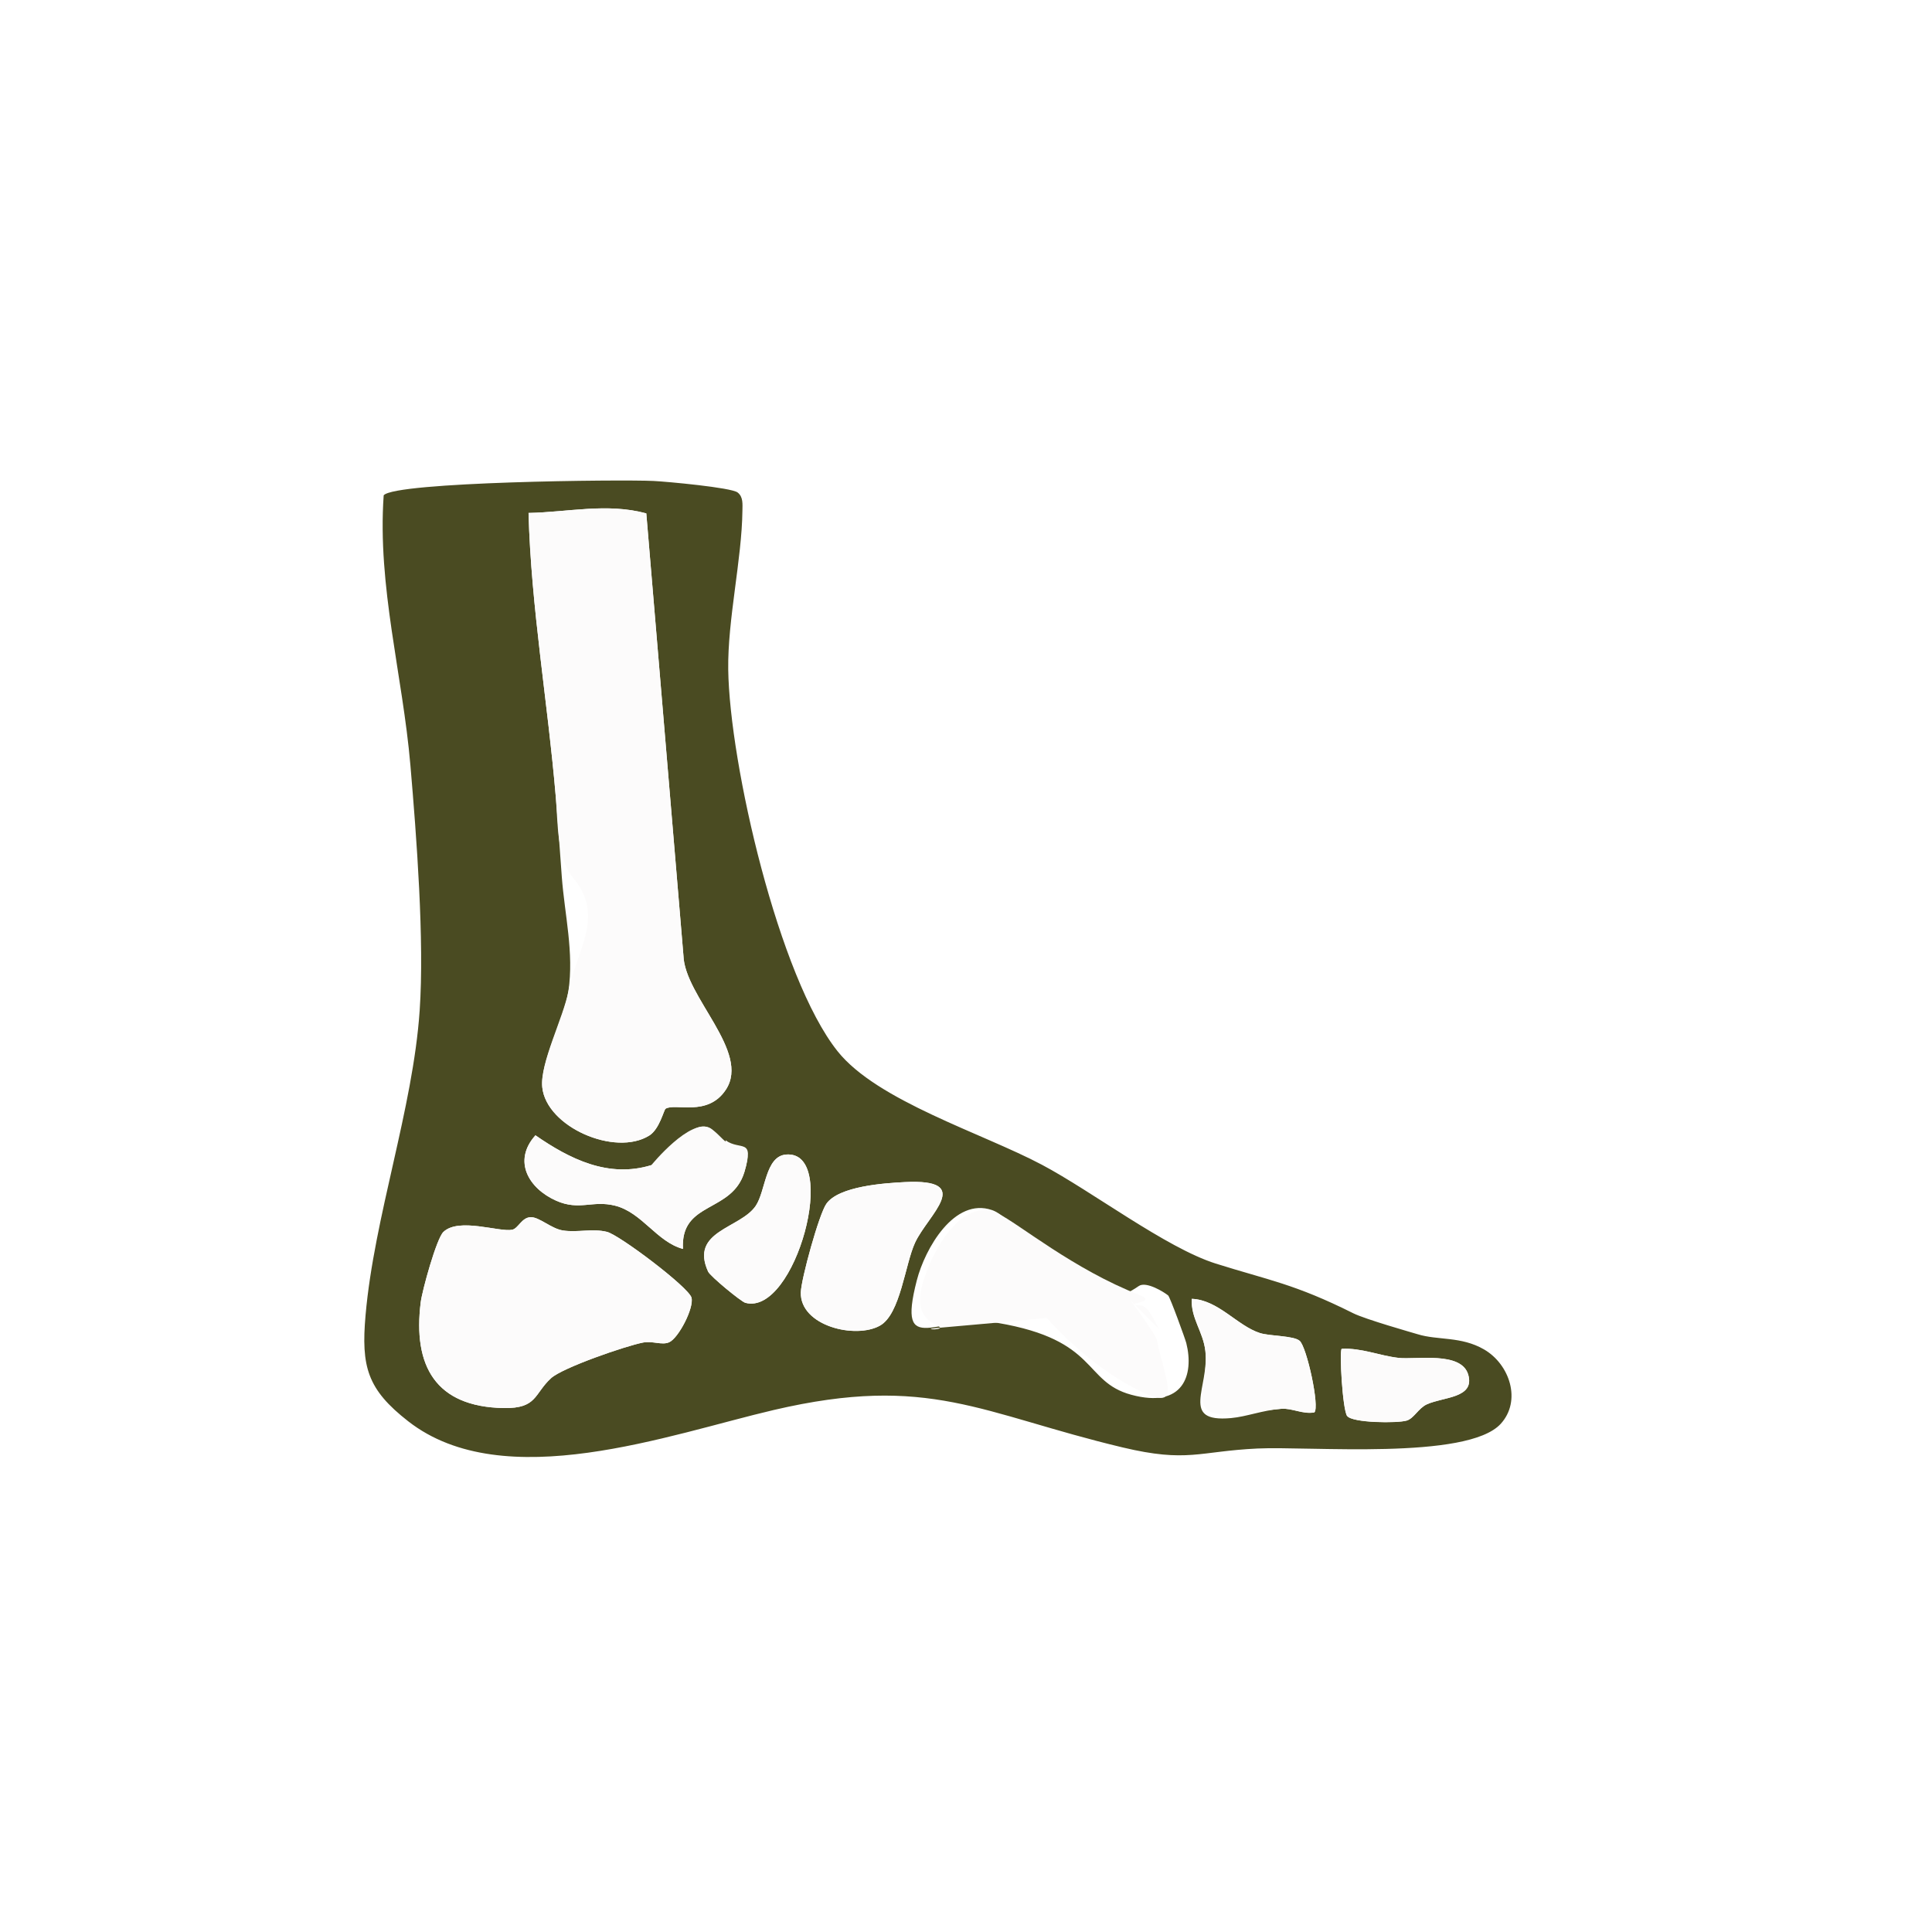 <?xml version="1.0" encoding="UTF-8"?>
<svg data-bbox="-39.363 -37.5 451.863 450" height="500" viewBox="0 0 375 375" width="500" xmlns="http://www.w3.org/2000/svg" data-type="color">
    <g>
        <defs>
            <clipPath id="ddb1ec37-5da9-44bf-8a41-f12f3fb546ba">
                <path d="M63.18 88.402h249v198h-249Zm0 0"/>
            </clipPath>
        </defs>
        <path fill="#ffffff" d="M412.5-37.5v450h-450v-450z" data-color="1"/>
        <path fill="#ffffff" d="M412.5-37.5v450h-450v-450z" data-color="1"/>
        <g clip-path="url(#ddb1ec37-5da9-44bf-8a41-f12f3fb546ba)">
            <path d="M402.371-32.684v441.731H-39.363V-32.684zM74.473 96.137c-1.246 17.703 3.675 34.843 5.183 52.371 1.203 13.875 2.735 34.031 1.801 47.637-1.305 19.128-8.832 40.015-10.504 59.144-.887 10 .328 14.383 8.293 20.59 18.551 14.469 50.734 2.512 70.934-2.199 30.226-7.059 40.254.715 67.722 7.265 12.641 3.016 14.735.766 26.161.211 10.027-.468 40.757 2.309 47.226-4.793 4.086-4.476 1.754-11.554-3.238-14.441-4.477-2.59-8.977-1.742-12.91-2.957-.934-.293-6.9-6.179-9.555-6.313-12.699-.639-19.32-4.148-29.625-7.398-9.626-3.036-24.031-14.043-33.727-19.176-11.566-6.14-31.98-12.383-39.671-22.043-11.415-14.332-20.958-55.785-21.215-74.078-.145-9.695 2.648-21.394 2.754-30.828.011-1.227.191-2.676-.942-3.547-1.25-.953-13.676-2.086-16.289-2.227-6.223-.316-50.172.141-52.398 2.782m0 0" fill="#ffffff" data-color="1"/>
        </g>
        <path d="M74.473 96.137c2.238-2.629 46.187-3.098 52.394-2.782 2.617.129 15.043 1.274 16.293 2.227 1.133.859.953 2.32.942 3.547-.106 9.434-2.887 21.121-2.754 30.828.257 18.293 9.8 59.746 21.215 74.078 7.691 9.672 28.105 15.903 39.671 22.043 9.696 5.133 24.102 16.137 33.727 19.176 10.316 3.25 15.246 3.918 26.695 9.644 2.379 1.188 11.551 3.786 12.481 4.067 3.937 1.226 8.437.367 12.914 2.957 4.992 2.898 7.324 9.965 3.238 14.441-6.48 7.09-37.211 4.313-47.226 4.793-11.438.543-13.532 2.793-26.161-.211-27.48-6.55-37.496-14.324-67.722-7.265-20.2 4.711-52.371 16.668-70.934 2.199-7.965-6.207-9.168-10.59-8.293-20.59 1.672-19.129 9.199-40.016 10.504-59.144.934-13.606-.609-33.762-1.801-47.637-1.508-17.528-6.429-34.668-5.183-52.371m50.972 3.508c-7.644-2.059-15.148-.223-22.855-.082.496 18.425 3.734 36.753 5.289 55.117.437 5.136.78 10.352 1.166 15.524.555 7.363 2.381 14.667 1.287 22.171-.754 5.113-5.562 13.973-5.078 18.66.789 7.703 14.125 13.512 20.766 9.375 2.003-1.25 2.828-4.98 3.171-5.207 1.86-1.176 8.184 1.66 11.707-3.711 4.817-7.359-8.023-18.047-8.246-26.031zm14.43 122.226c-.707-.519-.922-2.262-2.004-2.875-3.84-2.144-8.023 6.102-11.426 7.152-8.375 2.579-15.879-1.203-22.511-5.785-4.489 5.008-1.286 10.344 4.043 12.7 4.507 1.988 7.019-.141 11.402.953 5.254 1.308 8.09 7.019 13.191 8.398-.531-9.34 9.52-6.879 11.934-14.961 2.012-6.762-1.719-3.473-4.617-5.582zm12.672 2.227c-4.027.351-3.922 7.078-5.863 9.953-2.969 4.406-12.852 4.832-9.25 12.758.414.906 6.41 5.843 7.234 6.066 9.695 2.641 18.434-29.695 7.867-28.777zm23.043 5.347c-4.004.2-12.793.801-15.195 4.207-1.438 2.036-4.879 14.594-4.961 17.184-.188 6.527 10.636 9.141 15.375 6.457 3.968-2.25 4.851-11.922 6.808-16.113 2.52-5.41 11.672-12.43-2.039-11.735zm51.121 21.981c-.645-.543-4.22-2.826-5.688-1.801-13.952 9.739-21.443-12.328-28.472-14.75-7.334-2.527-13.016 7.48-14.606 13.664-3.992 15.504 4.255 6.292 15.7 8.233 19.654 3.333 16.524 11.394 25.922 13.947 10.167 2.761 12.227-3.903 10.691-10.035-.193-.771-3.156-8.938-3.531-9.258zM86.066 239.117c-1.343 1.274-4.125 11.391-4.406 13.664-1.543 12.344 2.887 20.297 16.125 20.52 6.516.105 5.856-2.77 9.176-5.797 2.238-2.047 14.512-6.277 17.848-6.914 1.882-.363 3.675.566 5.074-.059 1.828-.801 4.844-6.738 4.336-8.656-.543-2.016-13.992-12.168-16.406-12.77-2.793-.695-5.739.165-8.555-.273-2.274-.352-4.582-2.625-6.254-2.578-1.754.047-2.414 2.203-3.594 2.437-2.496.508-10.34-2.425-13.344.426m166.196 21.133c-1.188-1.027-5.793-.883-7.739-1.52-4.382-1.414-8.07-6.433-13.203-6.632-.215 3.781 2.215 6.359 2.637 10.129.801 7.082-5.041 13.94 4.986 13.022 3.074-.281 5.959-1.487 9.764-1.808 2.047-.164 4.215 1.11 6.406.696 1.071-1.059-1.461-12.699-2.863-13.899zm9.222 14.594c.993 1.367 9.766 1.437 11.547.894 1.414-.422 2.274-2.39 3.899-3.144 3.191-1.473 9.363-1.176 8.047-5.762-1.321-4.582-10.11-2.883-13.524-3.262-3.699-.41-7.234-1.976-11.039-1.754-.473.457.164 11.778 1.059 13.039zm0 0" fill="#4a4b22" data-color="2"/>
        <path d="m125.445 99.645 7.207 85.816c.235 7.996 13.075 18.684 8.246 26.031-3.523 5.383-9.847 2.547-11.707 3.711-.355.227-1.168 3.957-3.171 5.207-6.641 4.137-19.965-1.683-20.766-9.375-.484-4.687 4.126-13.58 5.078-18.66 1.409-7.516 7.189-14.477 1.014-21.84-3.325-3.965-3.03-10.719-3.467-15.855-1.543-18.364-4.793-36.692-5.289-55.117 7.707-.153 15.195-1.989 22.855.082m0 0" fill="#fcfbfb" data-color="3"/>
        <path d="M86.066 239.117c3.004-2.863 10.848.082 13.344-.426 1.18-.234 1.84-2.379 3.594-2.437 1.672-.047 3.98 2.226 6.254 2.578 2.805.438 5.75-.434 8.555.273 2.414.602 15.878 10.754 16.406 12.77.531 2.012-2.508 7.844-4.336 8.656-1.399.625-3.192-.304-5.074.059-3.348.648-15.61 4.867-17.848 6.914-3.32 3.039-2.66 5.914-9.176 5.797-13.238-.223-17.668-8.176-16.125-20.52.281-2.273 3.063-12.39 4.406-13.664m0 0" fill="#fcfbfb" data-color="3"/>
        <path d="M219.305 252.296c.378.32 5.045 6.896 5.209 7.674 1.875 8.988 5.589 14.927-5.247 8.978-9.094-4.984-16.134-13.166-16.134-13.166-.095.11-15.386 1.481-21.366 1.989-3.434.291 2.522.573.08-.536-2.727-1.239-4.032-3.433-2.774-8.043 1.68-6.159 7.625-17.047 14.606-13.664 4.048 1.961 14.637 10.832 27.549 15.851 3.876 1.506-4.052 1.653.209 2.014 1.795.152 3.06 4.217 3.705 4.76zm7.71 7.514" fill="#fcfbfb" data-color="3"/>
        <path d="M175.59 229.445c13.7-.695 4.558 6.325 2.039 11.735-1.957 4.191-2.84 13.875-6.809 16.113-4.738 2.684-15.562.07-15.375-6.457.07-2.59 3.524-15.149 4.961-17.184 2.39-3.406 11.192-4.007 15.196-4.207Zm0 0" fill="#fcfbfb" data-color="3"/>
        <path d="M140.832 221.329c2.898 2.109 5.672-.638 3.66 6.124-1.352 4.526-5.094 5.746-8.035 7.583-2.311 1.443-4.127 3.268-3.898 7.378-5.102-1.367-7.938-7.078-13.192-8.398-4.383-1.094-6.894 1.035-11.402-.953-5.328-2.356-8.52-7.692-4.043-12.7 6.633 4.582 14.137 8.364 22.512 5.785 0 0 7.574-9.296 11.425-7.152 1.094.613 2.294 2.092 3.001 2.6zm1.172-1.809" fill="#fcfbfb" data-color="3"/>
        <path d="M252.262 260.25c1.39 1.199 3.922 12.84 2.863 13.898-2.191.426-4.348-.859-6.406-.695-3.817.309-5.938.691-9 .972-10.016.918-4.949-5.093-5.75-12.187-.422-3.781-2.852-6.347-2.637-10.129 5.133.2 8.809 5.219 13.203 6.633 1.945.625 6.551.492 7.738 1.52zm0 0" fill="#fcfbfb" data-color="3"/>
        <path d="M152.547 224.098c10.566-.918 1.816 31.402-7.867 28.777-.836-.223-6.832-5.16-7.235-6.066-3.601-7.926 6.282-8.34 9.25-12.758 1.93-2.875 1.836-9.602 5.864-9.953Zm0 0" fill="#fcfbfb" data-color="3"/>
        <path d="M261.484 274.844c-.894-1.25-1.53-12.57-1.058-13.04 3.793-.222 7.34 1.333 11.039 1.755 3.414.39 12.203-1.332 13.523 3.261 1.317 4.598-4.855 4.29-8.047 5.762-1.636.754-2.496 2.734-3.898 3.145-1.781.53-10.555.472-11.547-.895Zm0 0" fill="#fcfbfb" data-color="3"/>
    </g>
</svg>
